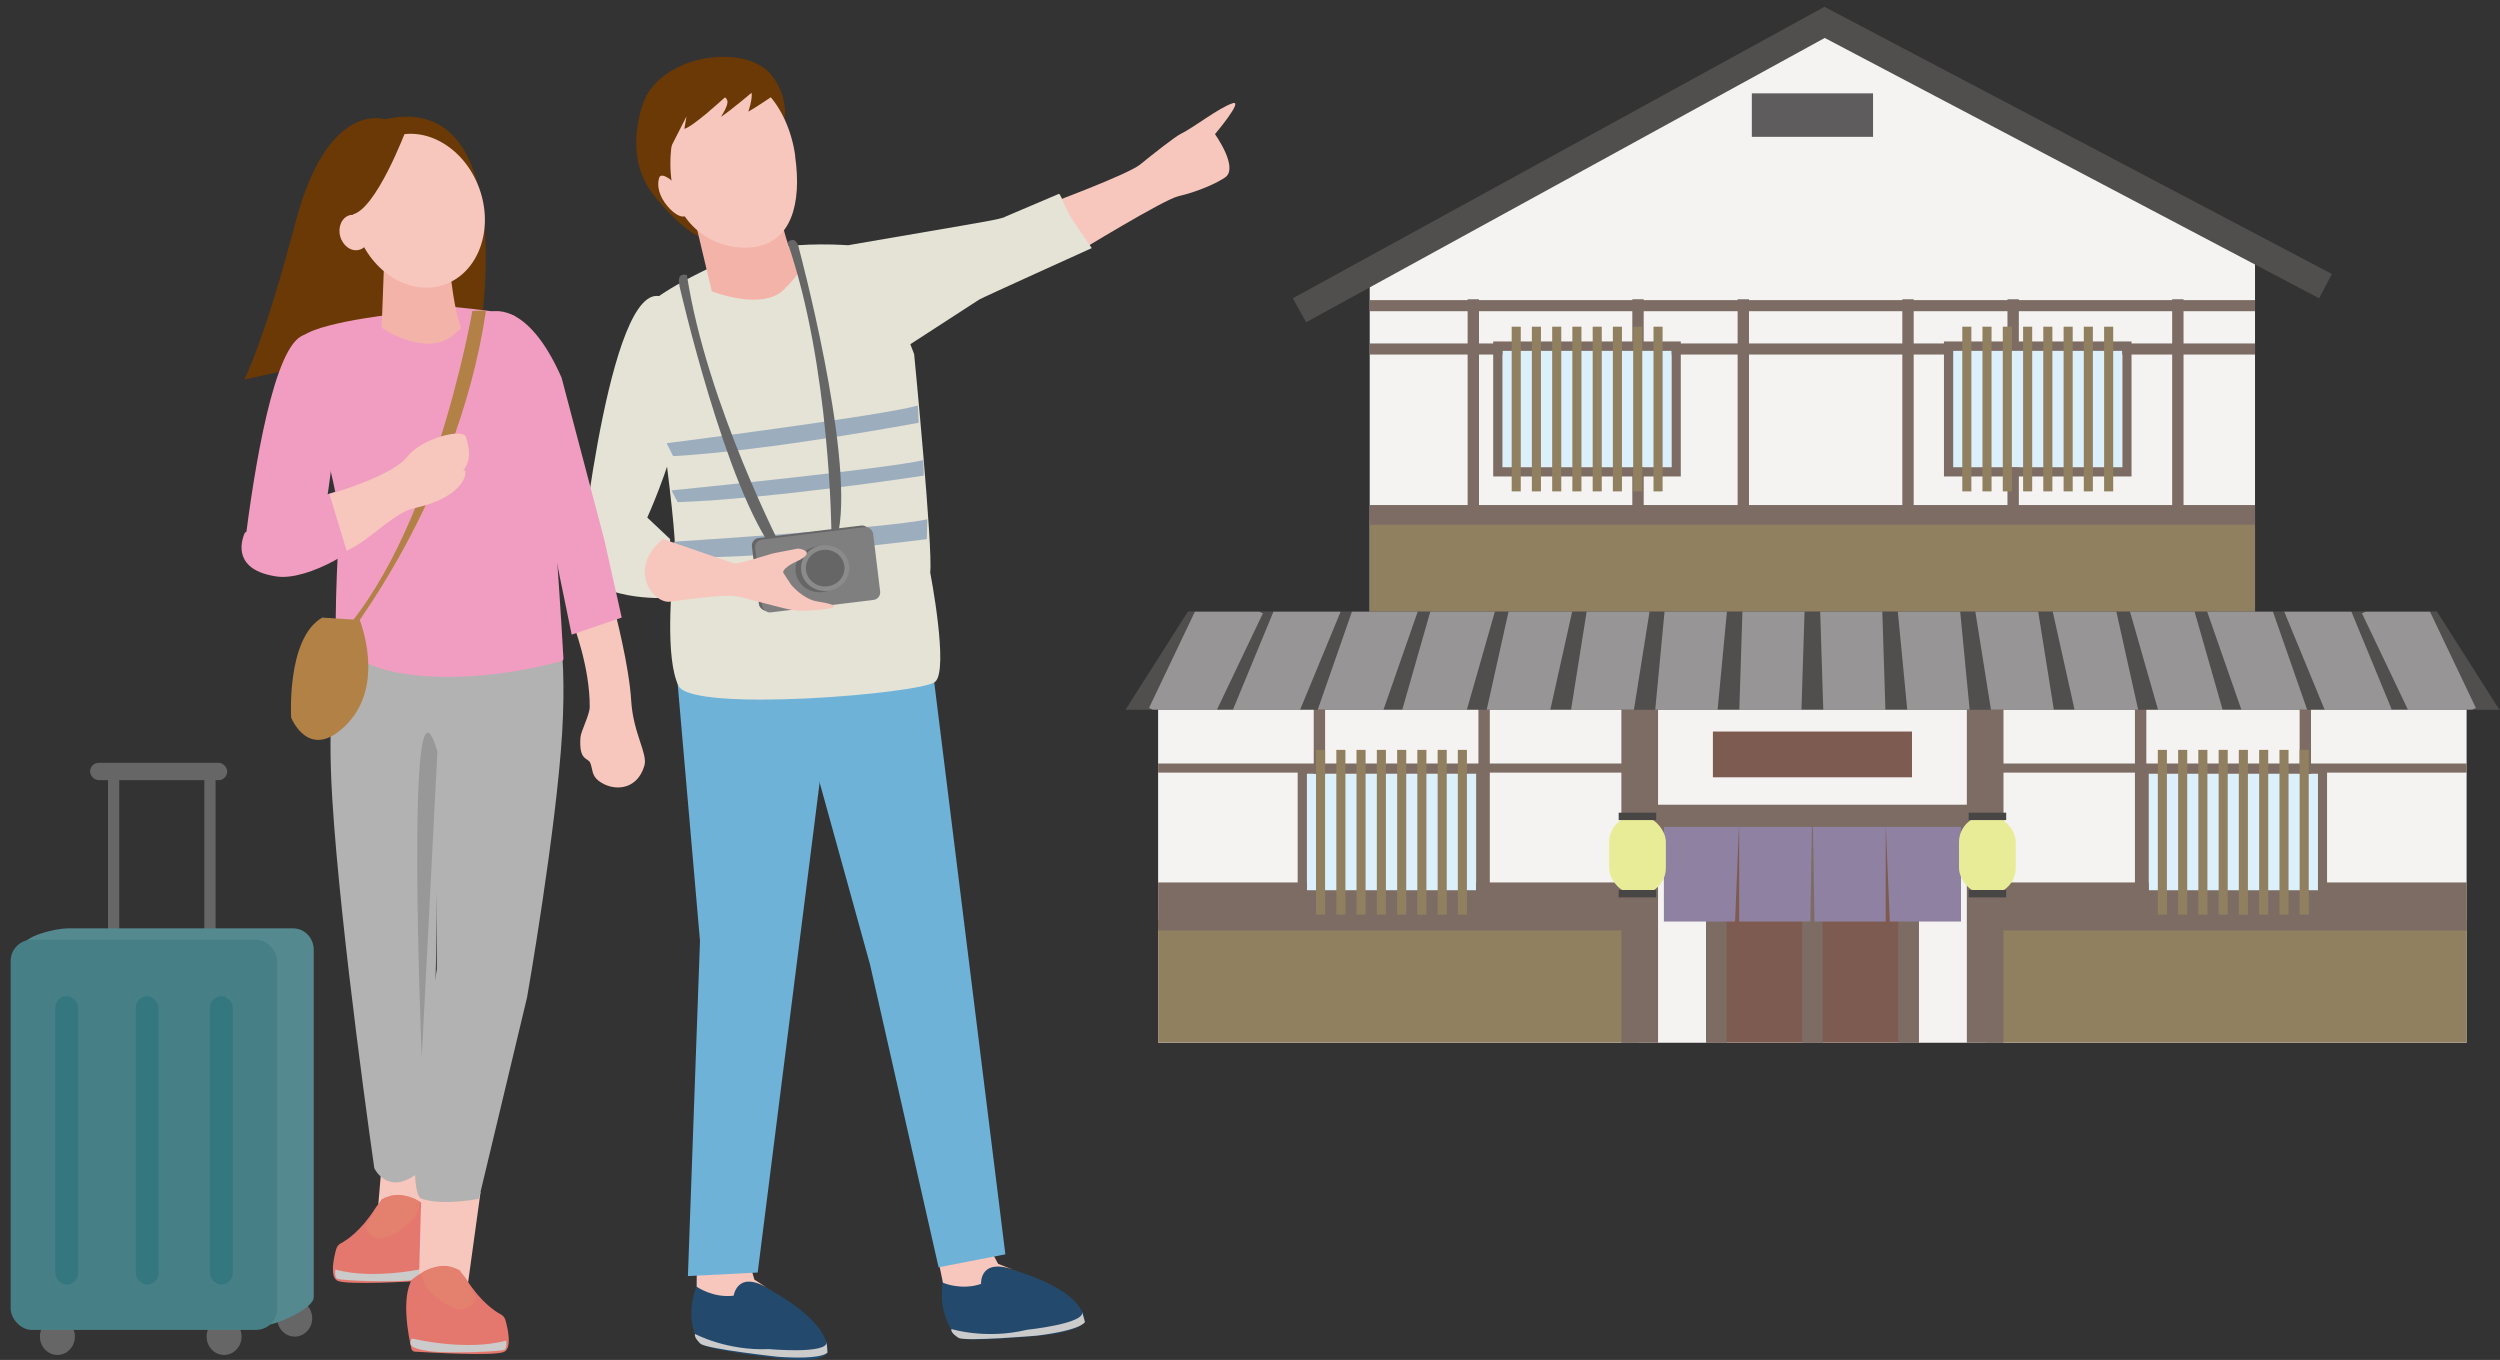 <svg id="base" xmlns="http://www.w3.org/2000/svg" viewBox="0 0 175.93 95.7"><rect x="0" y="0" width="175.93" height="95.7" fill="#333333" stroke="none"/><defs><clipPath id="clippath"><path style="fill:none" d="M175.89 49.95H79.2l4.4-6.92h87.89l4.4 6.92z"/></clipPath><style>.cls-3{fill:none;stroke:#fff;stroke-miterlimit:10;stroke-width:4.37px}.cls-5{fill:#f4b3a9}.cls-6{fill:#f7c6bd}.cls-7{fill:#6a3906}.cls-8{fill:#e9ec97}.cls-9{fill:#f4f3f1}.cls-10{fill:#e4816e}.cls-11{fill:#e4786e}.cls-12{fill:#f09dc1}.cls-13{fill:#e4e3d5}.cls-14{fill:#7e5b50}.cls-18{fill:#9cadbd}.cls-19{fill:#918060}.cls-20{fill:#666}.cls-21{fill:#8f81a2}.cls-22{fill:#b28146}.cls-23{fill:#b2b2b2}.cls-24{fill:#dcf0fb}.cls-25{fill:#cbcbcb}.cls-26{fill:#234a6d}.cls-27{fill:#35777f}.cls-28{fill:#6eb2d8}.cls-30{fill:#484545}.cls-33{fill:#7c6c63}.cls-34{fill:#514e4e}</style></defs><path class="cls-20" d="M7.6 54.29h.79v11.78H7.6zM14.38 54.29h.79v11.78h-.79zM5.27 94.06c0 .71-.55 1.29-1.23 1.29s-1.23-.58-1.23-1.29.55-1.29 1.23-1.29 1.23.58 1.23 1.29Z"/><rect class="cls-20" x="6.34" y="53.68" width="9.65" height="1.22" rx=".61" ry=".61"/><path class="cls-20" d="M17 94.06c0 .71-.55 1.29-1.23 1.29s-1.23-.58-1.23-1.29.55-1.29 1.23-1.29 1.23.58 1.23 1.29ZM21.97 92.77c0 .71-.55 1.29-1.23 1.29s-1.23-.58-1.23-1.29.55-1.29 1.23-1.29 1.23.58 1.23 1.29Z"/><path d="m18.56 93.27-13.8-.49c-.79 0-1.44-.68-1.44-1.51L1.56 66.69c0-.83 2.4-1.36 3.2-1.36h15.88c.79 0 1.44.68 1.44 1.51v24.44c0 .83-2.72 2-3.52 2Z" style="fill:#53898f"/><rect x=".75" y="66.13" width="18.76" height="27.46" rx="1.5" ry="1.5" style="fill:#468086"/><rect class="cls-27" x="3.89" y="70.1" width="1.61" height="20.3" rx=".81" ry=".81"/><rect class="cls-27" x="9.55" y="70.1" width="1.61" height="20.3" rx=".81" ry=".81"/><rect class="cls-27" x="14.77" y="70.1" width="1.61" height="20.3" rx=".81" ry=".81"/><path class="cls-26" d="M66.32 90.48s-.35 2.02.99 3.58c.4.46 4.99 0 4.99 0s4.39-.17 4-1.41c-.77-2.48-6.26-3.6-6.26-3.6l-.23-1.29-3.7.47.21 2.24Z"/><path class="cls-6" d="m66.05 88.8.31 1.47s1.28.56 2.68.08c0 0-.14-2.02 2.62-.86l-1.42-.55-.6-1.12-3.58.98Z"/><path class="cls-26" d="M48.94 90.75s-.77 1.9.22 3.71c.29.53 4.89 1.03 4.89 1.03s4.33.74 4.21-.55c-.24-2.59-5.38-4.82-5.38-4.82l.04-1.31-3.71-.31-.26 2.24Z"/><path class="cls-6" d="M49.03 89.04v1.51s1.14.81 2.6.63c0 0 .28-2.01 2.74-.3l-1.28-.83-.36-1.22-3.71.21Z"/><path class="cls-28" d="m65.33 44.69 5.42 43.58-4.7.91-4.83-21.33-6.12-22.1 10.23-1.06z"/><path class="cls-28" d="m58.7 47-5.38 42.55-4.91.25.85-23.59-1.77-20.36s8.46-.76 11.21 1.16Z"/><path class="cls-7" d="M45.46 6.79c-.12.22-1.79 4.04.57 6.98 2.28 2.83 3.63 3.07 3.63 3.07l5.35-7.64s.84-1.89-.7-3.89c-1.67-2.16-7.15-1.64-8.85 1.47Z"/><path class="cls-6" d="M73.52 14.45s5.82-2.15 6.71-2.87c.96-.78 2.48-1.98 2.9-2.18.82-.39 2.65-1.82 3.6-2.13.84-.28-1.23 2.17-1.23 2.17s1.7 2.37.71 3.05c-.55.37-1.77.96-3.29 1.32-1.06.25-7.06 3.93-7.06 3.93l-2.34-3.28Z"/><path class="cls-13" d="M45.37 21.61c.21-.1 1-1.14 5.39-3.14s10.68-1.04 10.68-1.04l2.89 7.49s1.34 13.76 1.13 15.36c0 0 1.33 6.86.35 7.7-.98.84-17.09 2.18-18.05.3-.96-1.88-.54-7.13-.27-9.06.26-1.93-2.11-17.61-2.11-17.61Z"/><path class="cls-5" d="m48.93 15.61 1.16 4.89s3.51 1.39 5.05-.1c1.53-1.49 1.21-1.81 1.21-1.81s-.79-.27-1.36-3.18l-6.05.2Z"/><path class="cls-6" d="M55.95 10.95c.51 3.55-.37 5.99-2.72 6.41-2.36.42-5.45-1.01-5.96-4.55s1.13-7.11 3.49-7.53c2.36-.42 4.69 2.12 5.2 5.67Z"/><path class="cls-6" d="M47.9 13.39c.52.74.69 1.54.38 1.78-.31.24-.98-.17-1.5-.91s-.52-1.41-.38-1.78c.15-.37.98.17 1.5.91Z"/><path class="cls-7" d="M54.77 6.49s-1.49 1.02-2.11 1.37c0 0 .31-.9.23-1.33 0 0-1.48 1.25-2.16 1.7 0 0 .57-.85.45-1.16-.12-.31-.22-.17-.22-.17s-2.13 1.97-2.8 2.17l.15-.88-1.1 2.16s-.5-4.9 2.37-5.37c2.87-.47 5.17 1.51 5.17 1.51Z"/><path class="cls-13" d="M40.83 39.65s2.22-21.39 6.08-18.57c4.24 3.1-1.36 15.34-1.36 15.34l1.61 1.52-.24 4.14s-5.3.28-6.09-2.43ZM59.77 17.24l8.04-1.38c.24-.06 2.78-.44 2.95-.62l3.76-1.6c.06-.02.25.41.41.8.16.38.35.74.58 1.08l1.32 1.94s-7.68 3.47-7.92 3.62l-5.97 3.87s-6.75-5.76-3.16-7.71Z"/><path class="cls-18" d="M46.91 31.19S62 29.27 64.59 28.54l.06 1.21s-10.49 1.97-17.28 2.35l-.46-.92ZM47.25 34.51S62.38 33 64.98 32.38l.03 1.09s-10.53 1.62-17.32 1.87l-.44-.83ZM47.42 38.12s15.2-.96 17.84-1.58l-.04 1.4s-10.61 1.4-17.41 1.28l-.38-1.09Z"/><path class="cls-20" d="M47.81 20.1s3.27 14.35 6.79 18.84h.59s-5.46-10.47-6.85-19.58c0 0-.76-.27-.52.74ZM56.22 17.47s3.82 14.22 2.81 19.83l-.52.27s-.07-11.81-3.09-20.51c0 0 .55-.6.81.41Z"/><rect class="cls-20" x="53.13" y="37.4" width="8.36" height="5.16" rx=".53" ry=".53" transform="rotate(-6.92 57.342 39.987)"/><rect x="53.36" y="37.51" width="8.36" height="5.16" rx=".53" ry=".53" transform="rotate(-6.92 57.585 40.084)" style="fill:#7f7f80"/><ellipse class="cls-20" cx="57.68" cy="40.07" rx="1.7" ry="1.61"/><path class="cls-25" d="M48.91 93.87s2.21 1.2 5.2 1.07c0 0 4.12.37 4.06-.49l.06.73s-.28.52-3.48.3c0 0-5.03-.55-5.45-.92 0 0-.51-.45-.38-.69ZM66.97 93.53s2.4.75 5.3.05c0 0 4.11-.43 3.88-1.26l.2.71s-.18.56-3.36.96c0 0-5.05.43-5.53.16 0 0-.58-.34-.51-.61Z"/><ellipse cx="58.07" cy="39.98" rx="1.7" ry="1.61" style="fill:#8b8b8b"/><ellipse class="cls-20" cx="58.07" cy="39.98" rx="1.36" ry="1.29"/><path class="cls-6" d="m46.68 37.94 4.95 1.7c.33.1 2.54-.66 2.88-.72l1.66-.32c.93.15.73.55-.22.96-.25.11-.94.52-.82.76l.46.7c.06.17.98 1.16 1.9 1.3 3.28.52-1.12.71-1.48.65-1.08-.16-2.98-.76-4.1-.99-1.06-.22-4.67.37-4.85.37-1.24 0-2.87-2.44-.38-4.43ZM26.52 85.98l.35-4.15 3.4-.37-.22 4.52h-3.53z"/><path class="cls-11" d="M30.22 85.03s-2.46-2.12-3.81 0c-1.01 1.59-2 2.24-2.43 2.47-.16.08-.27.23-.32.4-.17.6-.47 1.96.09 2.23.64.32 5.26.05 6.28-.01.12 0 .22-.09.25-.21.18-.76.75-3.56-.05-4.88Z"/><path class="cls-10" d="M25.7 86.34s.49 1.58 2.4.27c1.7-1.17 1.39-2.07 1.39-2.07s-1.25-.86-2.64-.14l-1.15 1.94Z"/><path class="cls-25" d="M30.25 89.19s-3.82.93-6.65.15c0 0-.08.5.11.64s4.06.29 5.33.1 1.43-.41 1.21-.88Z"/><path class="cls-6" d="M43.28 43.07s.99 3.75 1.14 6.25c.14 2.28 1.17 3.71.93 4.55-.51 1.78-2.21 1.85-3.22 1.08-.51-.39-.41-.82-.59-1.26-.15-.39-.82-.11-.69-1.81.03-.42.65-1.59.65-2.13.02-2.83-1.18-5.89-1.18-5.89l2.94-.78Z"/><path class="cls-12" d="M34.48 21.96s2.57-.99 5.04 4.62L42.53 38l1.22 5.46-3.52 1.2-1.17-5.69-4.58-17Z"/><path class="cls-6" d="m29.66 83.62-.18 6.5 3.39.64.95-6.88-4.16-.26z"/><path class="cls-23" d="M25.16 42s-2.47 2.79-1.78 14.17c.58 9.52 2.96 26.04 2.96 26.04s.87 1.85 2.83.51c1.96-1.33 1.57-29.86 1.57-29.86l-.51-10.18-5.08-.68Z"/><path class="cls-23" d="m29.25 42.88 9.63-.88s1.09 2.65.68 9.57c-.42 6.92-2.47 18.62-2.47 18.62L33.7 84.36s-2.49.51-4.02 0c-1.53-.51 1.06-16.14 1.06-16.14v-14.6l-1.5-10.74Z"/><path class="cls-11" d="M29.01 90.03s2.46-2.12 3.81 0c1.01 1.59 2 2.24 2.43 2.47.16.08.27.23.32.4.17.6.47 1.96-.09 2.23-.64.32-5.26.05-6.28-.01-.12 0-.22-.09-.25-.21-.18-.76-.75-3.56.05-4.88Z"/><path class="cls-7" d="M27.07 8.39s-4-1.39-6.28 7.27c-2.28 8.66-3.61 11.05-3.61 11.05l11.11-2.43 5.53-1.17S36.54 6.3 27.07 8.39Z"/><path class="cls-12" d="M21.03 24.06s2.86 10.93 2.86 12.41c0 0-.44 7.91-.18 8.4 1.84 3.47 10.06 3.25 15.81 1.65.08-.02.13-.09.13-.18-.08-1.39-.73-12.76-1.21-13.98-.51-1.3-1.86-9.77-2.2-10.1-.34-.32-5.46-.77-5.46-.77l-3.11.63s-6.6.72-6.65 1.95Z"/><path class="cls-12" d="M24.48 32.95s3.9 8.38 2.36 10.94c-1.54 2.57-2.96-.43-2.96-.43l.59-10.51Z"/><path class="cls-6" d="M25.96 16.09c.18.67-.12 1.34-.68 1.49-.56.15-1.15-.27-1.34-.95-.18-.67.12-1.34.68-1.49.56-.15 1.15.27 1.34.95Z"/><path class="cls-5" d="M31.71 19.36s.25 2.41.7 3.6c.09.25-.18.3-.37.49-1.91 1.89-5.38-.45-5.18-.43l.17-4.55 4.69.89Z"/><path class="cls-12" d="M20.22 38.72c-1.15 1.12-3.07.16-2.86-1.44.74-5.63 2.24-14.21 4.46-13.72 3.29.73 1 12.64 1 12.64l-2.6 2.51Z"/><ellipse class="cls-6" cx="29.45" cy="14.83" rx="4.56" ry="5.51" transform="rotate(-19.34 29.45 14.832)"/><path class="cls-12" d="M17.23 37.5s.18-.27 4.72-2.28c5.23-2.31 4.23.81 4.06 2-.16 1.2-4.33 3.67-6.53 3.35-3.05-.44-2.56-2.39-2.25-3.08Z"/><path d="m30.78 52.88-1.1 21.54s-1.22-29.34 1.1-21.54Z" style="fill:#989898"/><path class="cls-7" d="M28.61 9.06s-2.18 5.85-3.89 6.05c-1.71.2.32-7.21 3.89-6.05Z"/><path class="cls-22" d="M33.24 21.88s-3.03 17.6-10.58 24.08l.63.37S32.1 36.04 34.2 21.85l-.95.03Z"/><path class="cls-6" d="M23.19 34.77s4.37-1.24 5.45-2.61c1.09-1.37 3.96-2.03 4.14-1.42.19.64.48 1.52-.19 2.38 0 0 .27-.17.12.4-.09.35-.67 1.6-3.52 2.23-1.56.35-3.01 2.19-4.8 3.01l-1.21-4Z"/><path class="cls-22" d="m22.66 43.46 2.65.17s1.83 4.47-.86 7.29c-2.68 2.81-3.96-.42-3.96-.42s-.34-5.57 2.17-7.03Z"/><path class="cls-10" d="M33.52 91.34s-.49 1.58-2.4.27c-1.7-1.17-1.39-2.07-1.39-2.07s1.25-.86 2.64-.14l1.15 1.94Z"/><path class="cls-25" d="M28.97 94.19s3.82.93 6.65.15c0 0 .08.5-.11.64s-4.06.29-5.33.1c-1.28-.19-1.43-.41-1.21-.88Z"/><path class="cls-12" d="M37.57 29.85s1.22 6.47 1.48 9.12c0 0 .86-4.55-1.48-9.12Z"/><path class="cls-9" d="m128.39 2.09-32 17.54v23.8h62.3V18.04l-30.3-15.95z"/><path class="cls-34" d="m91.91 22.68-.93-1.69L128.39.48l35.71 18.8-.9 1.71-34.79-18.32-36.5 20.01z"/><path class="cls-19" d="M96.39 36.53h62.3v6.9h-62.3z"/><path class="cls-9" d="M81.5 47.62h92.08v25.76H81.5z"/><path class="cls-19" d="M81.5 64.68h33.81v8.69H81.5zM139.78 64.68h33.81v8.69h-33.81z"/><path class="cls-33" d="M81.5 62.1h34.29v3.38H81.5zM139.3 62.1h34.29v3.38H139.3zM114.75 56.63h25.6v2.74h-25.6z"/><path class="cls-33" d="M138.41 47.62h2.58v25.76h-2.58zM114.1 47.62h2.58v25.76h-2.58z"/><path class="cls-14" d="M120.54 51.48h14.01v3.22h-14.01zM120.06 58.56h14.97v14.81h-14.97z"/><path class="cls-33" d="M120.06 58.56h1.45v14.81h-1.45zM133.58 58.56h1.45v14.81h-1.45zM126.82 58.56h1.45v14.81h-1.45zM92.45 48.9h.8v15.61h-.8zM104.04 48.9h.8v15.61h-.8z"/><path class="cls-33" d="M81.5 53.73h34.29v.64H81.5zM150.24 48.9h.8v15.61h-.8zM161.83 48.9h.8v15.61h-.8z"/><path class="cls-33" d="M139.3 53.73h34.29v.64H139.3z"/><g style="clip-path:url(#clippath);fill:none"><path class="cls-34" d="M175.89 49.95H79.2l4.4-6.92h87.89l4.4 6.92z"/><g style="opacity:.4;fill:none"><path class="cls-3" d="m86.9 42.22-4.07 8.54M92.32 42.22l-3.53 8.54M97.74 42.22l-2.98 8.54M103.16 42.22l-2.44 8.54M108.58 42.22l-1.9 8.54M114 42.22l-1.36 8.54M119.41 42.22l-.81 8.54M124.83 42.22l-.27 8.54M130.25 42.22l.27 8.54M135.67 42.22l.82 8.54M141.09 42.22l1.36 8.54M146.51 42.22l1.9 8.54M151.93 42.22l2.44 8.54M157.35 42.22l2.98 8.54M162.77 42.22l3.52 8.54M168.19 42.22l4.07 8.54"/></g></g><path class="cls-33" d="M96.39 35.54h62.3v1.38h-62.3z"/><path class="cls-33" d="M103.28 21.06h.8v15.61h-.8zM114.87 21.06h.8v15.61h-.8zM122.28 21.06h.8v15.61h-.8zM133.87 21.06h.8v15.61h-.8zM141.27 21.06h.8v15.61h-.8zM152.86 21.06h.8v15.61h-.8z"/><path class="cls-33" d="M96.39 24.17h62.3v.78h-62.3zM96.39 21.12h62.3v.78h-62.3z"/><path class="cls-24" d="M105.73 24.68h11.91v8.21h-11.91z"/><path class="cls-33" d="M117.64 24.03h-12.56v9.5h13.2v-9.5h-.64Zm0 8.85h-11.91v-8.21h11.91v8.21Z"/><path class="cls-19" d="M106.38 22.99h.64v11.59h-.64zM107.8 22.99h.64v11.59h-.64zM110.65 22.99h.64v11.59h-.64zM113.5 22.99h.64v11.59h-.64zM109.23 22.99h.64v11.59h-.64zM112.08 22.99h.64v11.59h-.64zM114.93 22.99h.64v11.59h-.64zM116.36 22.99h.64v11.59h-.64z"/><path class="cls-24" d="M137.44 24.68h11.91v8.21h-11.91z"/><path class="cls-33" d="M149.36 24.03H136.8v9.5H150v-9.5h-.64Zm0 8.85h-11.91v-8.21h11.91v8.21Z"/><path class="cls-19" d="M138.09 22.99h.64v11.59h-.64zM139.51 22.99h.64v11.59h-.64zM142.37 22.99h.64v11.59h-.64zM145.22 22.99h.64v11.59h-.64zM140.94 22.99h.64v11.59h-.64zM143.79 22.99h.64v11.59h-.64zM146.64 22.99h.64v11.59h-.64zM148.07 22.99h.64v11.59h-.64z"/><path class="cls-24" d="M91.97 54.46h11.91v8.21H91.97z"/><path class="cls-33" d="M103.88 53.81H91.32v9.5h13.2v-9.5h-.64Zm0 8.85H91.97v-8.21h11.91v8.21Z"/><path class="cls-19" d="M92.61 52.77h.64v11.59h-.64zM94.04 52.77h.64v11.59h-.64zM96.89 52.77h.64v11.59h-.64zM99.74 52.77h.64v11.59h-.64zM95.46 52.77h.64v11.59h-.64zM98.32 52.77h.64v11.59h-.64zM101.17 52.77h.64v11.59h-.64zM102.59 52.77h.64v11.59h-.64z"/><path class="cls-24" d="M151.21 54.46h11.91v8.21h-11.91z"/><path class="cls-33" d="M163.12 53.81h-12.56v9.5h13.2v-9.5h-.64Zm0 8.85h-11.91v-8.21h11.91v8.21Z"/><path class="cls-19" d="M151.85 52.77h.64v11.59h-.64zM153.28 52.77h.64v11.59h-.64zM156.13 52.77h.64v11.59h-.64zM158.98 52.77h.64v11.59h-.64zM154.7 52.77h.64v11.59h-.64zM157.55 52.77h.64v11.59h-.64zM160.41 52.77h.64v11.59h-.64zM161.83 52.77h.64v11.59h-.64z"/><path class="cls-21" d="M122.1 64.85h-5.01v-6.66h5.28l-.27 6.66zM127.4 64.85h-5.01v-6.66h5.12l-.11 6.66zM132.7 64.85h-5.01l-.11-6.66h5.12v6.66zM138 64.85h-5.01l-.28-6.66H138v6.66z"/><rect class="cls-8" x="137.86" y="57.4" width="3.99" height="5.54" rx="1.86" ry="1.86"/><path class="cls-30" d="M138.54 57.19h2.64v.52h-2.64zM138.54 62.63h2.64v.52h-2.64z"/><rect class="cls-8" x="113.24" y="57.4" width="3.99" height="5.54" rx="1.86" ry="1.86"/><path class="cls-30" d="M113.91 57.19h2.64v.52h-2.64zM113.91 62.63h2.64v.52h-2.64z"/><path style="fill:#5e5c5c" d="M123.28 6.57h8.53v3.06h-8.53z"/></svg>